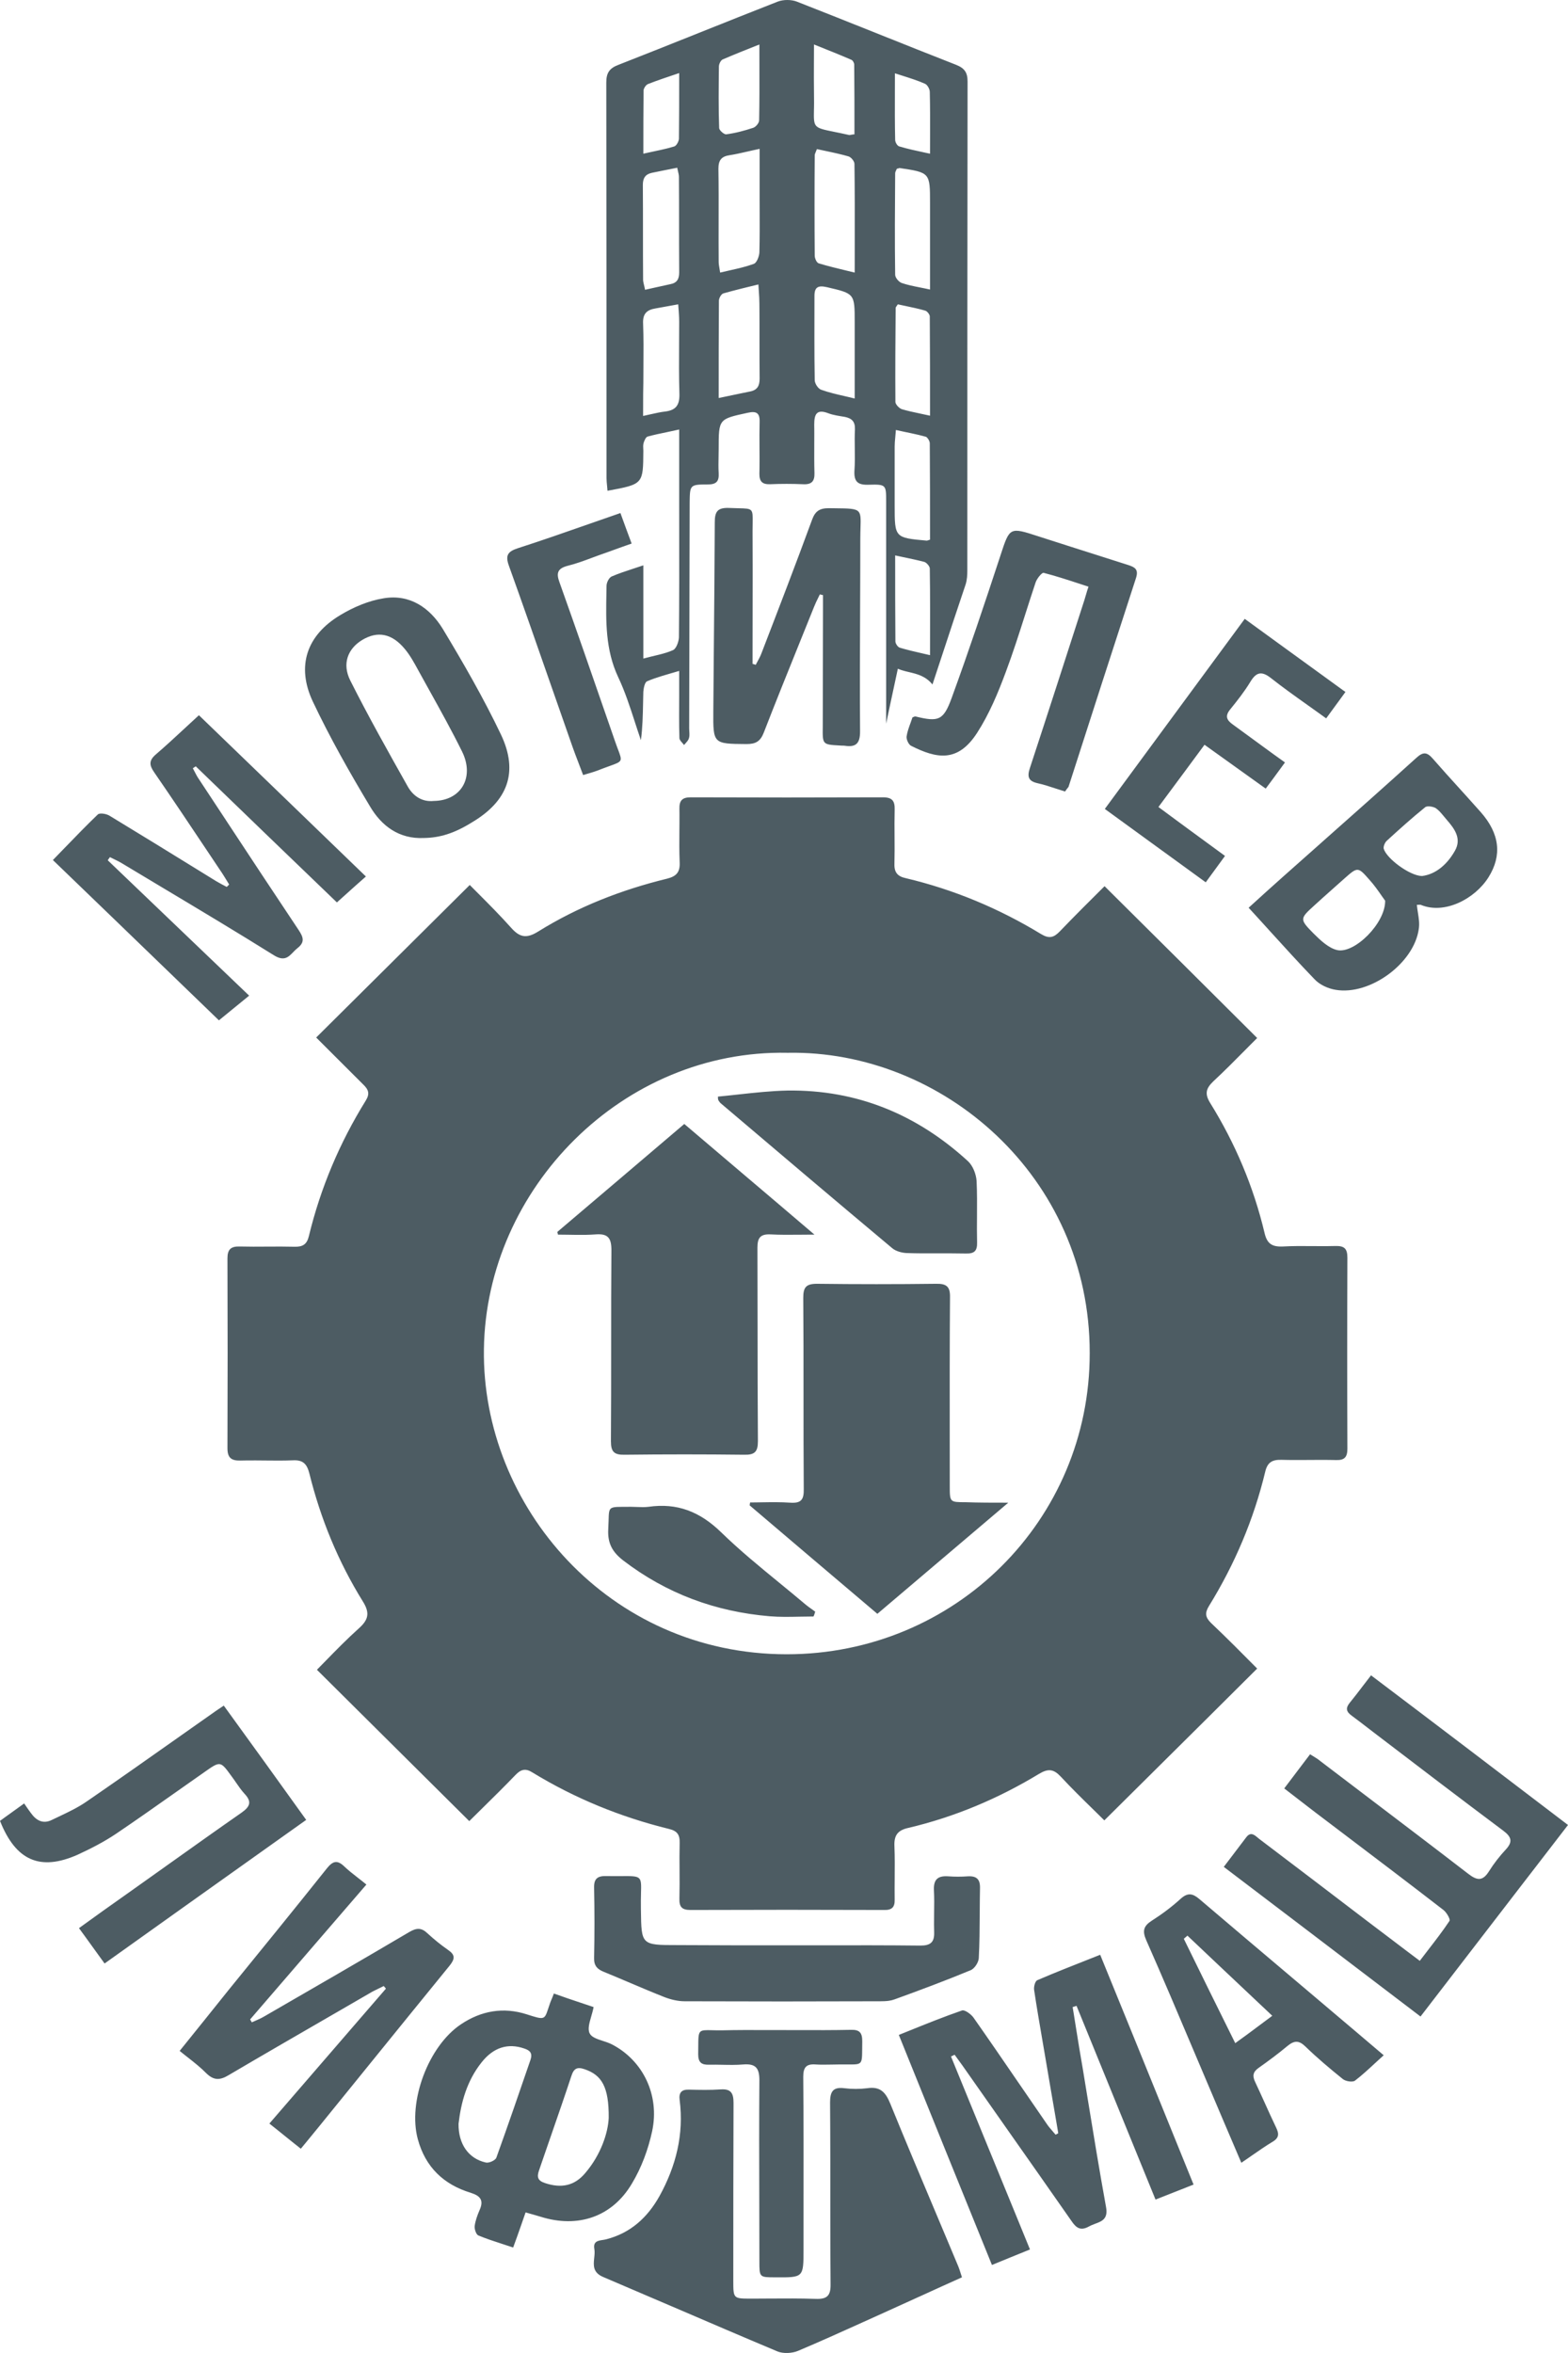 <?xml version="1.0" encoding="utf-8"?>
<svg width="86" height="129" viewBox="0 0 86 129" fill="none" xmlns="http://www.w3.org/2000/svg">
<path fill-rule="evenodd" clip-rule="evenodd" d="M49.858 36.847C50.308 36.955 50.769 37.064 51.143 37.526L51.678 35.904C52.105 34.608 52.526 33.329 52.961 32.043C53.041 31.791 53.055 31.525 53.055 31.26C53.055 22.326 53.055 13.405 53.068 4.47C53.068 3.979 52.908 3.74 52.44 3.554C50.982 2.984 49.528 2.403 48.075 1.822C46.62 1.241 45.166 0.661 43.709 0.09C43.401 -0.03 42.96 -0.03 42.652 0.09C41.195 0.661 39.741 1.241 38.287 1.822C36.833 2.403 35.379 2.984 33.921 3.554C33.427 3.74 33.253 3.992 33.253 4.523C33.266 11.758 33.266 18.98 33.266 26.215C33.266 26.348 33.28 26.48 33.294 26.616C33.304 26.711 33.314 26.807 33.32 26.906C34.329 26.72 34.816 26.631 35.053 26.34C35.275 26.068 35.279 25.621 35.285 24.755L35.284 24.685L35.281 24.618C35.278 24.567 35.276 24.516 35.276 24.466C35.277 24.406 35.283 24.347 35.298 24.29C35.339 24.158 35.419 23.958 35.526 23.932C35.86 23.841 36.199 23.77 36.563 23.695C36.782 23.649 37.01 23.602 37.251 23.547V26.866L37.251 27.799L37.252 28.887C37.255 30.908 37.257 32.929 37.237 34.95C37.224 35.189 37.09 35.561 36.916 35.641C36.448 35.853 35.914 35.933 35.285 36.105V30.994C35.107 31.055 34.937 31.11 34.775 31.163L34.764 31.166C34.32 31.312 33.926 31.441 33.547 31.605C33.4 31.671 33.266 31.937 33.266 32.123L33.26 32.494C33.23 34.067 33.201 35.626 33.908 37.128C34.279 37.913 34.549 38.745 34.819 39.576L34.822 39.586L34.978 40.064C35.034 40.236 35.092 40.408 35.151 40.579C35.244 39.885 35.257 39.207 35.271 38.533L35.271 38.53L35.28 38.125L35.285 37.924C35.298 37.725 35.365 37.406 35.486 37.353C36.007 37.128 36.582 36.981 37.251 36.782V38.07C37.251 38.867 37.237 39.663 37.264 40.46C37.264 40.551 37.34 40.636 37.417 40.723L37.42 40.726C37.455 40.765 37.489 40.804 37.518 40.845C37.544 40.811 37.574 40.779 37.603 40.746L37.605 40.744C37.634 40.712 37.663 40.68 37.69 40.646C37.732 40.593 37.768 40.537 37.785 40.473C37.8 40.426 37.807 40.379 37.811 40.332C37.816 40.254 37.811 40.176 37.806 40.099C37.802 40.046 37.799 39.993 37.799 39.942C37.806 37.877 37.809 35.81 37.812 33.742L37.815 32.02C37.818 30.526 37.821 29.034 37.826 27.543C37.839 26.587 37.839 26.56 38.815 26.56C39.296 26.56 39.443 26.388 39.417 25.936C39.399 25.644 39.405 25.345 39.411 25.049C39.414 24.901 39.417 24.754 39.417 24.609C39.417 23.782 39.417 23.374 39.618 23.129C39.818 22.886 40.215 22.803 41.008 22.631C41.476 22.525 41.676 22.631 41.663 23.122C41.65 23.6 41.653 24.075 41.656 24.549L41.659 25.025L41.659 25.285C41.659 25.419 41.658 25.554 41.656 25.688C41.654 25.784 41.652 25.88 41.65 25.976C41.65 26.401 41.81 26.56 42.238 26.547C42.84 26.521 43.441 26.521 44.043 26.547C44.511 26.574 44.685 26.388 44.671 25.936C44.656 25.428 44.658 24.924 44.66 24.42C44.661 24.2 44.662 23.979 44.662 23.758L44.661 23.528L44.658 23.281C44.658 22.724 44.778 22.405 45.434 22.658C45.714 22.764 46.035 22.804 46.343 22.857C46.717 22.936 46.904 23.109 46.891 23.534C46.872 23.89 46.877 24.247 46.882 24.601C46.887 25 46.892 25.397 46.864 25.791C46.824 26.428 47.065 26.6 47.666 26.574C48.602 26.547 48.602 26.587 48.602 27.49V39.676L48.683 39.284L48.766 38.889L48.843 38.53L49.008 37.762L49.011 37.749C49.089 37.389 49.166 37.03 49.244 36.663C49.285 36.681 49.328 36.697 49.37 36.712L49.428 36.732L49.506 36.756C49.548 36.769 49.591 36.781 49.634 36.792L49.744 36.82L49.858 36.847ZM40.938 8.321L40.989 8.31C41.197 8.262 41.418 8.211 41.663 8.161V10.869C41.663 11.118 41.664 11.367 41.665 11.615C41.666 11.961 41.667 12.306 41.666 12.651C41.665 13.047 41.66 13.444 41.65 13.843C41.636 14.068 41.502 14.414 41.342 14.467C40.926 14.62 40.489 14.719 40.03 14.821C39.856 14.861 39.678 14.9 39.497 14.944L39.482 14.849L39.463 14.733C39.437 14.579 39.417 14.46 39.417 14.347C39.411 13.619 39.413 12.891 39.414 12.163C39.416 11.192 39.419 10.221 39.403 9.25C39.403 8.785 39.564 8.572 40.032 8.506L40.142 8.488L40.238 8.471L40.341 8.451L40.46 8.427C40.521 8.414 40.582 8.401 40.644 8.387L40.938 8.321ZM44.71 8.408C44.732 8.348 44.766 8.275 44.805 8.174C44.963 8.209 45.118 8.242 45.273 8.274L45.613 8.347C45.72 8.37 45.825 8.394 45.931 8.418C46.042 8.444 46.153 8.471 46.263 8.499C46.352 8.522 46.441 8.547 46.53 8.572C46.677 8.612 46.864 8.838 46.864 8.984C46.884 10.431 46.882 11.878 46.879 13.386V13.395L46.878 14.528L46.877 14.944L46.496 14.852L46.482 14.849C45.927 14.715 45.411 14.591 44.912 14.44C44.792 14.414 44.685 14.161 44.685 14.015C44.671 12.183 44.671 10.351 44.685 8.519L44.685 8.502L44.687 8.491C44.688 8.481 44.691 8.47 44.693 8.459C44.697 8.443 44.703 8.426 44.71 8.408ZM40.341 21.628C40.054 21.689 39.751 21.753 39.417 21.821C39.417 19.949 39.417 18.224 39.43 16.485C39.43 16.352 39.55 16.126 39.671 16.086C39.955 16.005 40.243 15.929 40.542 15.854L40.732 15.806L41.003 15.739L41.596 15.595L41.617 15.931L41.618 15.935C41.636 16.208 41.65 16.422 41.65 16.644L41.653 17.035L41.654 17.271L41.656 17.733L41.656 18.706C41.656 19.392 41.656 20.075 41.663 20.759C41.663 21.144 41.543 21.383 41.142 21.463C41.01 21.489 40.878 21.516 40.745 21.544L40.341 21.628ZM46.877 17.666V21.848C46.758 21.818 46.642 21.79 46.529 21.764L46.3 21.711L46.071 21.658L45.929 21.624C45.846 21.604 45.763 21.584 45.682 21.563C45.462 21.506 45.251 21.444 45.046 21.37C44.872 21.317 44.685 21.025 44.685 20.839C44.658 19.299 44.671 17.759 44.671 16.219C44.671 15.741 44.872 15.635 45.34 15.741L45.377 15.749C46.121 15.923 46.496 16.01 46.685 16.245C46.877 16.484 46.877 16.876 46.877 17.666ZM35.896 15.771L35.379 15.887C35.361 15.786 35.34 15.7 35.321 15.624C35.307 15.567 35.295 15.515 35.285 15.464C35.279 15.432 35.275 15.401 35.272 15.369C35.265 14.5 35.265 13.627 35.265 12.754C35.265 11.881 35.265 11.009 35.258 10.139C35.258 9.767 35.392 9.555 35.753 9.475C36.208 9.382 36.662 9.289 37.144 9.196C37.15 9.232 37.157 9.266 37.165 9.298L37.188 9.399C37.215 9.511 37.237 9.606 37.237 9.701C37.244 10.57 37.244 11.443 37.244 12.316L37.244 13.335C37.245 13.868 37.246 14.4 37.251 14.931C37.251 15.303 37.13 15.515 36.756 15.582C36.476 15.641 36.191 15.705 35.896 15.771ZM49.156 9.322C49.168 9.299 49.18 9.275 49.191 9.25C49.229 9.244 49.256 9.239 49.276 9.233C49.304 9.225 49.316 9.217 49.324 9.21C50.17 9.336 50.591 9.399 50.801 9.642C51.009 9.883 51.009 10.302 51.009 11.135V15.874C50.816 15.83 50.634 15.794 50.459 15.759C50.1 15.688 49.773 15.623 49.458 15.515C49.298 15.462 49.097 15.223 49.097 15.064C49.07 13.219 49.084 11.36 49.097 9.502C49.097 9.444 49.126 9.385 49.156 9.322ZM35.705 22.708C35.574 22.738 35.431 22.77 35.272 22.804C35.272 22.354 35.272 21.961 35.275 21.584C35.277 21.382 35.281 21.184 35.285 20.985C35.285 20.678 35.287 20.37 35.289 20.062C35.295 19.29 35.3 18.514 35.272 17.746C35.245 17.215 35.459 16.989 35.954 16.909C36.135 16.878 36.317 16.844 36.507 16.809C36.722 16.768 36.948 16.726 37.197 16.684L37.208 16.827L37.225 17.049C37.23 17.128 37.235 17.204 37.239 17.278L37.246 17.414C37.249 17.491 37.251 17.566 37.251 17.64C37.251 18.019 37.248 18.399 37.246 18.778C37.241 19.725 37.235 20.67 37.264 21.609C37.277 22.233 37.05 22.498 36.462 22.564C36.223 22.592 35.991 22.644 35.705 22.708ZM49.124 16.883C49.124 16.843 49.164 16.803 49.244 16.684L49.388 16.716L49.549 16.75L49.683 16.778L49.694 16.781C50.035 16.853 50.392 16.928 50.742 17.029C50.849 17.055 50.996 17.241 50.996 17.348C51.009 19.126 51.009 20.905 51.009 22.79C50.811 22.745 50.623 22.705 50.442 22.668C50.096 22.595 49.774 22.527 49.458 22.432C49.311 22.379 49.11 22.166 49.11 22.034C49.097 20.321 49.11 18.595 49.124 16.883ZM50.996 24.303C51.009 26.056 51.009 27.822 51.009 29.587C50.943 29.607 50.903 29.62 50.877 29.629C50.852 29.637 50.842 29.64 50.835 29.64C49.954 29.561 49.513 29.521 49.292 29.281C49.07 29.04 49.07 28.599 49.07 27.715V24.476C49.07 24.313 49.085 24.155 49.103 23.969C49.114 23.851 49.127 23.722 49.137 23.573C49.725 23.706 50.26 23.799 50.782 23.945C50.875 23.985 50.996 24.184 50.996 24.303ZM49.11 35.163C49.097 33.649 49.097 32.136 49.097 30.45L49.55 30.547L49.571 30.55C49.784 30.595 49.985 30.637 50.179 30.681C50.357 30.721 50.529 30.762 50.702 30.808C50.822 30.848 50.996 31.047 50.996 31.167C51.022 32.707 51.009 34.247 51.009 35.919C50.851 35.882 50.7 35.847 50.553 35.813C50.356 35.768 50.168 35.725 49.984 35.68C49.854 35.648 49.726 35.615 49.599 35.58L49.453 35.538L49.351 35.508C49.244 35.481 49.11 35.282 49.11 35.163ZM46.851 3.541C46.864 4.802 46.864 6.077 46.864 7.364C46.69 7.378 46.637 7.404 46.583 7.404C46.41 7.365 46.253 7.331 46.109 7.301L45.775 7.233L45.771 7.232C45.163 7.109 44.878 7.051 44.746 6.878C44.63 6.724 44.634 6.48 44.643 6.018L44.646 5.895C44.647 5.815 44.648 5.73 44.649 5.639C44.65 5.485 44.649 5.313 44.645 5.121C44.64 4.842 44.639 4.563 44.639 4.275C44.639 4.008 44.64 3.734 44.641 3.448L44.643 2.998L44.645 2.439C45.447 2.758 46.075 3.01 46.69 3.276C46.77 3.302 46.851 3.448 46.851 3.541ZM39.631 3.262C40.246 2.997 40.874 2.745 41.65 2.439L41.65 2.79L41.651 3.577C41.654 4.641 41.656 5.618 41.636 6.595C41.636 6.741 41.462 6.953 41.315 7.006C40.834 7.165 40.339 7.298 39.831 7.364C39.711 7.378 39.443 7.139 39.443 7.019C39.403 5.904 39.417 4.776 39.43 3.647C39.43 3.515 39.524 3.315 39.631 3.262ZM49.097 7.67C49.077 6.801 49.079 5.939 49.082 5.009C49.083 4.688 49.084 4.359 49.084 4.019L49.474 4.144C49.949 4.295 50.347 4.421 50.728 4.59C50.862 4.643 50.996 4.882 50.996 5.041C51.016 5.841 51.013 6.641 51.011 7.506L51.011 7.516C51.01 7.811 51.009 8.114 51.009 8.426L50.734 8.368C50.231 8.26 49.778 8.163 49.324 8.028C49.217 8.002 49.097 7.803 49.097 7.67ZM35.553 4.603C36.061 4.404 36.582 4.231 37.251 4.006C37.251 5.347 37.251 6.488 37.237 7.617C37.224 7.763 37.103 7.988 36.983 8.028C36.868 8.063 36.753 8.095 36.636 8.125L36.536 8.15C36.316 8.204 36.09 8.252 35.85 8.303L35.844 8.305L35.798 8.314C35.634 8.349 35.464 8.386 35.285 8.426C35.285 7.178 35.285 6.064 35.298 4.948C35.312 4.829 35.432 4.643 35.553 4.603ZM25.765 48.518L17.342 56.881C18.184 57.718 19.04 58.58 19.909 59.443C20.216 59.735 20.297 59.961 20.056 60.346C18.625 62.656 17.582 65.125 16.941 67.767C16.834 68.218 16.606 68.364 16.152 68.351C15.658 68.338 15.164 68.341 14.671 68.344H14.648C14.146 68.348 13.645 68.351 13.143 68.338C12.662 68.325 12.475 68.497 12.475 68.988C12.488 72.453 12.488 75.931 12.475 79.396C12.475 79.927 12.689 80.086 13.197 80.073C13.308 80.07 13.42 80.068 13.531 80.067C13.865 80.063 14.199 80.067 14.532 80.07C15.048 80.076 15.562 80.081 16.072 80.06C16.62 80.033 16.834 80.259 16.967 80.777C17.582 83.259 18.545 85.609 19.895 87.786C20.297 88.423 20.216 88.795 19.682 89.273C19.038 89.85 18.444 90.459 17.872 91.043C17.707 91.213 17.544 91.379 17.382 91.543L25.738 99.84C25.97 99.61 26.207 99.376 26.448 99.14C27.052 98.545 27.676 97.931 28.279 97.304C28.573 96.999 28.827 96.933 29.201 97.172C31.528 98.592 34.028 99.614 36.676 100.265C37.13 100.371 37.291 100.57 37.277 101.035C37.264 101.546 37.267 102.054 37.271 102.561C37.274 103.069 37.277 103.577 37.264 104.088C37.251 104.526 37.384 104.712 37.866 104.712C41.409 104.699 44.939 104.699 48.482 104.712C48.91 104.725 49.084 104.566 49.07 104.141C49.065 103.754 49.068 103.364 49.071 102.974C49.076 102.389 49.081 101.802 49.057 101.221C49.03 100.637 49.217 100.344 49.819 100.212C52.359 99.614 54.753 98.605 56.986 97.251C57.494 96.946 57.788 96.986 58.176 97.397C58.754 98.02 59.368 98.622 59.95 99.191L60.259 99.494L60.569 99.8C61.511 98.865 62.448 97.936 63.381 97.011C65.242 95.166 67.091 93.333 68.952 91.477C68.15 90.667 67.294 89.804 66.412 88.968C66.105 88.662 66.078 88.423 66.305 88.052C67.722 85.755 68.765 83.299 69.394 80.684C69.514 80.179 69.768 80.02 70.276 80.033C70.55 80.04 70.823 80.043 71.097 80.043L71.289 80.043L71.783 80.04C71.981 80.039 72.178 80.037 72.376 80.037L72.677 80.037L72.962 80.04L73.147 80.043L73.284 80.046C73.752 80.06 73.9 79.874 73.9 79.423C73.886 75.931 73.886 72.44 73.9 68.948C73.9 68.431 73.712 68.298 73.231 68.311C72.928 68.32 72.624 68.32 72.321 68.318L71.995 68.316C71.446 68.312 70.899 68.307 70.356 68.338C69.741 68.364 69.487 68.165 69.353 67.581C68.752 65.059 67.749 62.683 66.372 60.465C66.064 59.961 66.145 59.669 66.546 59.284C67.15 58.722 67.727 58.14 68.277 57.585L68.604 57.255C68.722 57.138 68.838 57.022 68.952 56.908C66.145 54.107 63.404 51.385 60.582 48.584C59.794 49.367 58.951 50.204 58.122 51.067C57.801 51.399 57.547 51.478 57.106 51.213C54.793 49.806 52.319 48.77 49.685 48.146C49.244 48.053 49.044 47.841 49.057 47.376C49.07 46.878 49.067 46.38 49.064 45.883C49.06 45.385 49.057 44.887 49.07 44.389C49.084 43.911 48.937 43.712 48.428 43.712C44.912 43.725 41.395 43.725 37.879 43.712C37.411 43.712 37.251 43.898 37.264 44.349L37.267 44.627C37.267 44.803 37.267 44.98 37.266 45.156L37.263 45.517C37.258 46.102 37.253 46.688 37.277 47.27C37.304 47.801 37.117 48.04 36.582 48.173C34.082 48.783 31.702 49.712 29.522 51.067C28.867 51.478 28.493 51.385 28.025 50.854C27.44 50.199 26.821 49.578 26.222 48.977L26.012 48.767L25.765 48.518ZM26.541 73.966C26.661 65.152 34.162 57.532 43.201 57.718C51.651 57.558 59.78 64.475 59.767 74.179C59.78 83.339 52.386 90.693 43.147 90.693C33.386 90.693 26.42 82.569 26.541 73.966ZM50.467 125.89L50.449 125.898L50.438 125.902L50.229 125.997C49.734 126.223 49.242 126.447 48.749 126.669C48.3 126.871 47.85 127.075 47.4 127.279L47.337 127.307L47.322 127.313L47.307 127.321C46.129 127.853 44.949 128.386 43.762 128.886C43.441 129.019 42.96 129.045 42.639 128.913C40.733 128.113 38.837 127.298 36.942 126.484L36.925 126.476L36.903 126.467L36.873 126.455L36.836 126.439L36.788 126.419C35.556 125.89 34.325 125.362 33.092 124.837C32.506 124.593 32.548 124.19 32.59 123.787C32.608 123.62 32.625 123.453 32.598 123.297C32.523 122.885 32.796 122.843 33.059 122.803C33.126 122.793 33.193 122.782 33.253 122.766C34.59 122.421 35.513 121.571 36.168 120.403C37.077 118.757 37.518 117.005 37.277 115.133C37.224 114.735 37.371 114.549 37.785 114.562C38.36 114.575 38.949 114.589 39.524 114.549C40.099 114.509 40.232 114.761 40.232 115.292C40.219 118.544 40.219 121.784 40.219 125.036C40.219 125.53 40.219 125.775 40.343 125.898C40.465 126.019 40.709 126.019 41.195 126.019L41.764 126.017L42.201 126.014C43.042 126.009 43.883 126.004 44.725 126.032C45.353 126.058 45.567 125.873 45.554 125.222C45.545 124.119 45.542 123.016 45.541 121.915L45.54 120.251L45.54 118.368C45.538 117.339 45.535 116.31 45.527 115.279C45.527 114.695 45.661 114.403 46.303 114.483C46.717 114.535 47.158 114.535 47.573 114.483C48.281 114.376 48.576 114.708 48.83 115.332C49.642 117.326 50.478 119.308 51.314 121.289L51.893 122.664C52.116 123.193 52.338 123.723 52.56 124.253C52.603 124.356 52.64 124.474 52.683 124.61C52.707 124.685 52.732 124.765 52.761 124.85C51.986 125.197 51.224 125.544 50.467 125.89ZM64.533 120.133C64.834 120.015 65.141 119.894 65.463 119.766L64.014 116.194C62.791 113.177 61.58 110.19 60.342 107.168L59.599 107.462L59.53 107.489C59.133 107.646 58.742 107.8 58.357 107.955C57.861 108.154 57.374 108.354 56.892 108.562C56.772 108.615 56.692 108.92 56.718 109.093C56.859 110.039 57.022 110.985 57.185 111.931C57.239 112.246 57.293 112.561 57.347 112.877C57.428 113.364 57.512 113.853 57.596 114.343L57.694 114.915L57.816 115.621L57.95 116.405L58.042 116.952C58.002 116.978 57.948 117.005 57.895 117.031C57.836 116.958 57.775 116.889 57.715 116.82L57.713 116.817C57.611 116.7 57.511 116.586 57.427 116.461C56.916 115.721 56.408 114.98 55.901 114.24L55.882 114.213C55.056 113.007 54.23 111.802 53.389 110.606C53.255 110.421 52.908 110.168 52.761 110.222C51.789 110.558 50.837 110.941 49.848 111.34L49.841 111.343L49.298 111.562C51.009 115.797 52.694 119.965 54.405 124.174C55.154 123.868 55.796 123.603 56.491 123.324L55.748 121.506C55.269 120.334 54.791 119.168 54.314 118.007L54.261 117.878L54.256 117.867C53.554 116.154 52.855 114.449 52.159 112.744C52.192 112.731 52.224 112.714 52.257 112.698L52.298 112.678L52.327 112.664L52.359 112.65L52.473 112.808L52.577 112.951L52.774 113.221C53.522 114.288 54.272 115.355 55.022 116.422L55.106 116.542C56.326 118.277 57.548 120.015 58.764 121.758C59.031 122.156 59.272 122.315 59.727 122.063C59.771 122.038 59.817 122.015 59.864 121.995C59.93 121.966 59.997 121.941 60.064 121.916C60.433 121.779 60.785 121.649 60.663 121.001C60.296 118.978 59.964 116.947 59.632 114.914L59.392 113.447C59.255 112.674 59.13 111.895 59.005 111.114L58.892 110.408L58.831 110.035C58.864 110.022 58.901 110.012 58.938 110.002C58.975 109.992 59.011 109.982 59.045 109.969C59.75 111.704 60.459 113.439 61.172 115.182C61.903 116.973 62.638 118.773 63.377 120.589C63.768 120.433 64.146 120.284 64.533 120.133ZM86 100.052L83.937 102.729L83.909 102.764L83.699 103.037L83.464 103.341C81.618 105.737 79.774 108.129 77.911 110.553L77.173 109.991L77.043 109.892L76.535 109.506C73.395 107.115 70.283 104.747 67.121 102.349C67.562 101.778 67.95 101.247 68.351 100.729C68.587 100.416 68.786 100.584 68.971 100.739L68.975 100.743C69.008 100.771 69.041 100.798 69.073 100.822L69.185 100.907C71.126 102.379 73.068 103.851 75.009 105.336C75.454 105.669 75.895 106.004 76.348 106.349C76.606 106.545 76.867 106.743 77.134 106.946C77.374 107.127 77.619 107.311 77.871 107.5C78.021 107.302 78.17 107.109 78.317 106.919C78.734 106.379 79.136 105.859 79.502 105.309C79.555 105.216 79.341 104.845 79.168 104.712C77.304 103.27 75.423 101.847 73.546 100.426L73.532 100.416L73.485 100.38L72.228 99.428L71.805 99.104L71.51 98.876L71.271 98.692C71.003 98.483 70.726 98.27 70.437 98.048L70.5 97.964L71.024 97.271L71.419 96.749L71.854 96.176L71.973 96.249C72.062 96.303 72.146 96.355 72.225 96.407C72.292 96.452 72.356 96.498 72.415 96.548C73.315 97.233 74.217 97.918 75.118 98.602C76.922 99.971 78.726 101.34 80.518 102.721C81.013 103.106 81.32 103.145 81.668 102.588C81.935 102.163 82.256 101.752 82.604 101.38C82.978 100.968 82.898 100.703 82.457 100.371C80.13 98.632 77.817 96.866 75.504 95.101L75.31 94.953L75.066 94.765L75.01 94.722C74.719 94.498 74.425 94.272 74.127 94.052C73.833 93.84 73.793 93.64 74.033 93.348C74.128 93.232 74.221 93.114 74.313 92.996L74.391 92.897L74.593 92.634L74.741 92.44L74.746 92.434C74.891 92.243 75.04 92.049 75.197 91.848C78.82 94.583 82.377 97.291 86 100.052ZM12.047 47.668C12.234 47.934 12.395 48.212 12.568 48.491C12.528 48.531 12.488 48.584 12.435 48.624C12.248 48.531 12.06 48.425 11.873 48.319L10.95 47.75C9.316 46.742 7.673 45.729 6.03 44.734C5.856 44.615 5.469 44.548 5.362 44.655C4.749 45.243 4.159 45.853 3.553 46.479C3.338 46.701 3.122 46.925 2.901 47.151C5.206 49.37 7.474 51.561 9.674 53.686L12.007 55.939C12.595 55.461 13.117 55.036 13.665 54.585C11.044 52.076 8.477 49.62 5.91 47.164C5.924 47.14 5.939 47.118 5.953 47.097C5.979 47.059 6.004 47.025 6.03 46.991C6.113 47.035 6.196 47.075 6.279 47.114L6.293 47.121L6.308 47.128L6.441 47.194C6.529 47.238 6.615 47.284 6.699 47.336C7.427 47.774 8.155 48.21 8.884 48.646C10.939 49.875 12.992 51.103 15.015 52.367C15.579 52.72 15.816 52.474 16.078 52.204C16.151 52.128 16.227 52.05 16.312 51.983C16.74 51.651 16.633 51.372 16.379 50.987C15.044 48.99 13.724 46.986 12.402 44.98L12.399 44.976L12.382 44.948C11.883 44.191 11.384 43.434 10.884 42.677C10.81 42.57 10.751 42.454 10.691 42.337C10.654 42.264 10.617 42.19 10.576 42.119C10.63 42.079 10.683 42.053 10.737 42.013C13.344 44.535 15.951 47.044 18.478 49.474L18.921 49.076C19.118 48.898 19.311 48.724 19.507 48.549C19.691 48.385 19.877 48.221 20.069 48.053C18.612 46.65 17.167 45.252 15.736 43.868C14.107 42.294 12.497 40.738 10.911 39.212L10.726 39.381L10.253 39.817L10.203 39.864L10.167 39.897C9.611 40.412 9.08 40.904 8.53 41.376C8.169 41.694 8.183 41.946 8.45 42.331C9.462 43.799 10.455 45.285 11.445 46.767L12.047 47.668ZM32.557 110.035C32.525 110.208 32.475 110.38 32.427 110.545C32.321 110.915 32.223 111.252 32.344 111.482C32.448 111.689 32.755 111.79 33.072 111.893L33.215 111.94C33.246 111.95 33.278 111.961 33.309 111.973C33.398 112.005 33.483 112.04 33.56 112.08C35.258 112.956 36.194 114.854 35.767 116.845C35.553 117.841 35.178 118.85 34.657 119.713C33.574 121.545 31.688 122.169 29.656 121.531C29.509 121.486 29.363 121.444 29.204 121.399L29.173 121.391C29.065 121.361 28.951 121.329 28.827 121.292L28.702 121.651L28.587 121.982C28.444 122.392 28.3 122.799 28.145 123.217C27.957 123.154 27.771 123.094 27.588 123.034L27.569 123.028C27.106 122.878 26.66 122.732 26.233 122.554C26.113 122.501 26.019 122.209 26.033 122.049C26.073 121.744 26.18 121.452 26.3 121.173C26.541 120.642 26.367 120.39 25.819 120.217C24.335 119.766 23.332 118.81 22.917 117.283C22.356 115.226 23.492 112.172 25.284 110.978C26.394 110.234 27.61 110.022 28.894 110.434C29.86 110.746 29.863 110.736 30.069 110.115C30.099 110.022 30.134 109.917 30.177 109.796L30.204 109.727L30.246 109.625L30.253 109.609C30.29 109.52 30.332 109.421 30.378 109.292C30.631 109.383 30.88 109.47 31.127 109.555C31.371 109.638 31.613 109.719 31.858 109.801L31.993 109.846L32.557 110.035ZM25.15 116.434C25.137 117.549 25.698 118.345 26.648 118.558C26.822 118.598 27.169 118.438 27.223 118.292C27.864 116.513 28.48 114.721 29.095 112.929C29.215 112.571 29.081 112.411 28.747 112.305C27.864 112 27.062 112.239 26.407 113.075C25.605 114.084 25.284 115.266 25.15 116.434ZM33.386 116.115C33.4 114.403 32.999 113.765 32.076 113.447C31.662 113.301 31.474 113.394 31.341 113.805C30.981 114.894 30.605 115.978 30.23 117.06L29.97 117.81L29.815 118.259L29.562 118.996C29.442 119.341 29.482 119.554 29.897 119.686C30.779 119.978 31.515 119.846 32.116 119.115C32.959 118.12 33.346 116.938 33.386 116.115ZM12.542 109.093C11.659 110.195 10.777 111.296 9.854 112.438L10.021 112.573L10.217 112.729L10.294 112.789L10.31 112.802L10.315 112.805C10.679 113.092 11.022 113.363 11.325 113.673C11.726 114.058 12.06 114.058 12.542 113.766C14.385 112.682 16.235 111.613 18.087 110.542L18.219 110.466L18.529 110.287L20.43 109.186C20.531 109.133 20.634 109.083 20.738 109.033L20.854 108.977C20.918 108.945 20.983 108.914 21.045 108.881C21.071 108.906 21.096 108.936 21.121 108.968L21.166 109.026L19.79 110.617C18.131 112.535 16.461 114.466 14.775 116.421L14.995 116.597L15.264 116.811L15.58 117.066L16.091 117.477C16.225 117.584 16.361 117.692 16.499 117.801L16.779 117.463L16.82 117.413C17.056 117.127 17.279 116.857 17.502 116.58L19.112 114.596L20.069 113.415C21.602 111.524 23.132 109.636 24.669 107.752C24.963 107.38 24.963 107.168 24.575 106.902C24.174 106.624 23.8 106.318 23.439 105.986C23.105 105.668 22.837 105.694 22.449 105.92C19.815 107.473 17.154 109.013 14.507 110.54C14.293 110.673 14.039 110.765 13.812 110.872C13.785 110.818 13.745 110.765 13.718 110.713C14.959 109.27 16.205 107.827 17.455 106.379C18.333 105.362 19.213 104.342 20.096 103.318C19.93 103.181 19.773 103.058 19.623 102.942L19.612 102.933C19.344 102.724 19.101 102.534 18.879 102.322C18.492 101.951 18.251 102.031 17.93 102.429C16.152 104.659 14.347 106.876 12.542 109.093ZM43.214 106.65L45.021 106.649C46.843 106.646 48.669 106.644 50.488 106.664C51.036 106.664 51.25 106.478 51.236 105.947C51.231 105.804 51.229 105.66 51.229 105.516C51.228 105.303 51.231 105.089 51.233 104.875C51.239 104.457 51.245 104.038 51.223 103.624C51.196 103.026 51.45 102.827 52.012 102.867C52.359 102.893 52.721 102.893 53.081 102.867C53.563 102.84 53.763 103.026 53.75 103.517L53.747 103.697L53.741 104.13C53.738 104.39 53.736 104.651 53.735 104.912C53.73 105.727 53.726 106.543 53.683 107.354C53.67 107.593 53.443 107.938 53.228 108.018C51.851 108.589 50.461 109.106 49.07 109.611C48.97 109.649 48.864 109.674 48.754 109.69C48.599 109.712 48.438 109.717 48.281 109.717C44.698 109.73 41.115 109.73 37.545 109.717C37.184 109.717 36.796 109.624 36.448 109.491C35.821 109.244 35.199 108.98 34.575 108.715C34.095 108.511 33.615 108.307 33.133 108.11C32.758 107.964 32.571 107.765 32.584 107.341C32.611 106.066 32.611 104.778 32.584 103.491C32.571 102.986 32.785 102.84 33.253 102.853C33.581 102.859 33.854 102.857 34.08 102.855C34.656 102.851 34.931 102.849 35.059 102.984C35.175 103.107 35.169 103.343 35.157 103.794C35.152 104.023 35.145 104.307 35.151 104.659L35.153 104.736C35.165 105.676 35.171 106.151 35.414 106.391C35.662 106.637 36.157 106.637 37.157 106.637C39.163 106.65 41.195 106.65 43.214 106.65ZM44.871 32.781C44.903 32.716 44.935 32.652 44.965 32.587C45.019 32.601 45.072 32.614 45.139 32.627V33.304C45.139 34.391 45.136 35.481 45.133 36.574C45.129 37.669 45.126 38.766 45.126 39.862C45.119 40.342 45.116 40.581 45.234 40.707C45.352 40.831 45.589 40.845 46.062 40.871C46.113 40.878 46.16 40.878 46.207 40.878C46.246 40.878 46.286 40.878 46.329 40.884C46.944 40.977 47.172 40.765 47.172 40.101C47.155 37.903 47.164 35.71 47.174 33.516L47.174 33.505C47.179 32.191 47.185 30.877 47.185 29.561C47.185 29.317 47.191 29.109 47.196 28.931C47.21 28.46 47.217 28.2 47.091 28.055C46.935 27.877 46.577 27.873 45.778 27.865H45.775L45.46 27.861C44.952 27.861 44.711 28.021 44.538 28.498C43.642 30.941 42.706 33.371 41.77 35.8C41.743 35.876 41.709 35.951 41.673 36.025C41.654 36.063 41.635 36.102 41.614 36.14L41.552 36.255C41.517 36.321 41.482 36.386 41.449 36.45C41.41 36.431 41.364 36.419 41.322 36.408L41.275 36.397V35.681C41.275 34.956 41.277 34.23 41.278 33.502C41.281 32.045 41.284 30.584 41.275 29.123C41.275 28.958 41.278 28.815 41.28 28.691C41.287 28.283 41.29 28.081 41.19 27.978C41.092 27.877 40.894 27.873 40.502 27.864H40.498H40.495H40.492C40.351 27.861 40.186 27.857 39.992 27.848C39.337 27.822 39.203 28.061 39.203 28.645C39.194 30.942 39.173 33.233 39.152 35.526C39.142 36.678 39.132 37.831 39.123 38.986C39.109 40.778 39.122 40.778 40.914 40.792H40.954C41.449 40.792 41.703 40.645 41.89 40.167C42.544 38.481 43.22 36.809 43.896 35.135C44.146 34.516 44.396 33.897 44.645 33.278C44.711 33.108 44.791 32.945 44.87 32.783L44.871 32.781ZM12.274 93.508C13.799 95.605 15.269 97.649 16.794 99.773L14.5 101.404L14.294 101.551C11.453 103.572 8.61 105.593 5.736 107.646L5.214 106.924L4.683 106.189L4.332 105.708C5.228 105.057 6.084 104.447 6.953 103.836C7.65 103.342 8.345 102.847 9.041 102.352L9.097 102.312L9.13 102.288C10.499 101.314 11.869 100.338 13.25 99.375C13.718 99.043 13.825 98.778 13.411 98.34C13.24 98.153 13.096 97.945 12.952 97.736C12.871 97.618 12.789 97.499 12.702 97.384C12.397 96.963 12.244 96.751 12.059 96.719C11.87 96.688 11.65 96.844 11.205 97.158L10.814 97.432C10.405 97.718 9.998 98.005 9.59 98.293C8.514 99.051 7.439 99.809 6.351 100.544C5.696 100.982 4.974 101.353 4.252 101.685C2.206 102.588 0.869 102.017 0 99.827C0.1 99.753 0.202 99.679 0.305 99.605L0.608 99.388L0.613 99.384C0.802 99.249 0.997 99.11 1.196 98.965L1.324 98.871L1.411 98.997L1.497 99.122L1.583 99.244C1.621 99.298 1.659 99.35 1.698 99.402C1.992 99.813 2.367 100.013 2.848 99.773C2.974 99.712 3.1 99.652 3.227 99.592C3.761 99.339 4.298 99.084 4.773 98.751C6.431 97.612 8.076 96.453 9.721 95.292L11.017 94.379L11.633 93.946C11.711 93.889 11.787 93.836 11.866 93.782L12.036 93.668L12.072 93.644L12.274 93.508ZM77.769 50.042C77.746 49.899 77.723 49.753 77.71 49.606C77.751 49.606 77.788 49.605 77.82 49.603C77.871 49.6 77.908 49.598 77.924 49.606C79.221 50.151 80.892 49.288 81.641 48.093C82.39 46.898 82.256 45.703 81.213 44.522C80.955 44.23 80.694 43.94 80.433 43.651L80.061 43.241L80.055 43.234L80.048 43.226L80.046 43.224C79.557 42.685 79.069 42.147 78.593 41.601C78.272 41.23 78.058 41.203 77.683 41.548C75.965 43.103 74.234 44.638 72.503 46.171L72.496 46.178L72.484 46.189L72.465 46.206L71.572 46.998C71.176 47.349 70.779 47.701 70.383 48.053C69.755 48.611 69.14 49.168 68.484 49.766L68.892 50.211L69.167 50.513L69.6 50.989L69.608 50.999C70.441 51.915 71.251 52.808 72.094 53.682C72.375 53.987 72.843 54.2 73.258 54.266C75.143 54.585 77.563 52.806 77.817 50.921C77.862 50.634 77.816 50.341 77.769 50.042ZM75.767 49.093C75.844 49.203 75.912 49.301 75.972 49.381C75.985 50.629 74.287 52.288 73.351 52.089C72.87 51.983 72.415 51.544 72.041 51.173C71.266 50.39 71.292 50.363 72.094 49.633C72.402 49.35 72.714 49.073 73.028 48.794L73.165 48.672L73.218 48.624C73.387 48.475 73.556 48.325 73.726 48.173L73.729 48.17C74.461 47.522 74.475 47.51 75.103 48.226C75.363 48.511 75.584 48.829 75.762 49.085L75.766 49.09L75.767 49.093ZM79.796 46.646C79.368 47.403 78.74 47.934 77.991 48.027C77.309 48.013 76.039 47.058 75.892 46.527C75.865 46.407 75.959 46.181 76.066 46.089C76.748 45.465 77.443 44.84 78.165 44.256C78.272 44.163 78.606 44.217 78.753 44.309C78.921 44.427 79.06 44.596 79.196 44.761C79.245 44.82 79.293 44.878 79.341 44.934C79.769 45.425 80.184 45.969 79.796 46.646ZM23.252 45.942C21.888 46.009 20.925 45.279 20.297 44.216C19.174 42.345 18.09 40.433 17.154 38.455C16.245 36.517 16.82 34.831 18.652 33.729C19.374 33.291 20.216 32.932 21.045 32.8C22.476 32.561 23.573 33.318 24.281 34.472C25.418 36.358 26.527 38.282 27.477 40.274C28.453 42.331 27.851 43.925 25.872 45.093C24.91 45.69 24.121 45.929 23.252 45.942ZM23.786 43.911C25.297 43.898 26.046 42.61 25.337 41.19C24.779 40.061 24.165 38.956 23.551 37.85C23.37 37.525 23.19 37.201 23.011 36.875L22.935 36.737C22.719 36.341 22.496 35.932 22.209 35.587C21.5 34.725 20.711 34.579 19.869 35.083C19.08 35.561 18.746 36.384 19.214 37.313C20.203 39.278 21.286 41.203 22.369 43.128C22.663 43.646 23.158 43.978 23.786 43.911ZM66.105 113.925C66.746 115.452 67.401 116.965 68.083 118.571C68.209 118.487 68.33 118.404 68.447 118.323L68.668 118.169C69.055 117.901 69.412 117.653 69.781 117.43C70.169 117.204 70.156 116.978 69.982 116.62C69.772 116.182 69.57 115.736 69.368 115.288C69.196 114.909 69.023 114.528 68.846 114.151C68.685 113.819 68.712 113.593 69.033 113.368C69.581 112.982 70.116 112.584 70.624 112.159C70.985 111.867 71.239 111.854 71.586 112.186C72.242 112.823 72.937 113.407 73.645 113.978C73.806 114.111 74.18 114.164 74.314 114.071C74.694 113.779 75.046 113.454 75.419 113.109L75.585 112.957C75.685 112.865 75.787 112.771 75.892 112.677C75.355 112.219 74.835 111.778 74.322 111.344L73.151 110.354L72.565 109.857L70.566 108.167C68.969 106.817 67.373 105.469 65.784 104.115C65.423 103.809 65.155 103.743 64.767 104.088C64.273 104.539 63.738 104.938 63.176 105.296C62.722 105.588 62.642 105.854 62.869 106.371C63.774 108.417 64.643 110.472 65.513 112.529L66.105 113.925ZM66.864 107.762L68.507 109.312L69.781 110.513C69.516 110.709 69.267 110.895 69.022 111.078L68.844 111.211L68.608 111.387L68.396 111.544C68.186 111.698 67.973 111.854 67.749 112.013C66.773 110.049 65.85 108.177 64.928 106.292C64.995 106.239 65.062 106.172 65.128 106.119C65.704 106.665 66.281 107.211 66.864 107.762ZM57.882 43.223L57.868 43.219C57.546 43.112 57.238 43.011 56.919 42.942C56.384 42.823 56.331 42.571 56.491 42.093C57.494 39.039 58.483 35.973 59.473 32.906C59.498 32.827 59.521 32.748 59.545 32.663L59.547 32.659C59.57 32.578 59.595 32.493 59.624 32.398C59.646 32.326 59.671 32.248 59.7 32.163L59.413 32.07L59.141 31.981C58.507 31.774 57.881 31.57 57.24 31.406C57.146 31.379 56.865 31.725 56.798 31.937C56.605 32.515 56.419 33.096 56.233 33.677L56.232 33.68L56.23 33.687C55.893 34.744 55.555 35.801 55.167 36.836C54.739 37.99 54.258 39.145 53.59 40.181C52.533 41.814 51.383 41.601 49.966 40.885C49.832 40.818 49.699 40.526 49.725 40.367C49.763 40.117 49.852 39.873 49.939 39.636L49.94 39.634C49.977 39.532 50.014 39.431 50.046 39.331C50.127 39.305 50.18 39.265 50.207 39.278C51.464 39.584 51.744 39.517 52.199 38.256C53.135 35.694 54.004 33.092 54.86 30.49L54.886 30.408C55.381 28.897 55.382 28.893 56.946 29.402C57.542 29.594 58.138 29.785 58.734 29.975L59.901 30.346C60.563 30.557 61.227 30.768 61.893 30.981C62.254 31.101 62.454 31.22 62.307 31.685C61.064 35.495 59.834 39.318 58.604 43.142C58.577 43.181 58.51 43.248 58.416 43.394C58.231 43.338 58.054 43.28 57.882 43.223ZM69.42 43.234L69.642 42.937L69.882 42.613C70.083 42.34 70.275 42.077 70.477 41.8C70.07 41.511 69.674 41.224 69.285 40.939L68.626 40.457C68.293 40.213 67.962 39.97 67.629 39.729C67.268 39.477 67.174 39.251 67.482 38.88C67.869 38.402 68.257 37.911 68.578 37.38C68.899 36.849 69.193 36.769 69.715 37.181C70.365 37.692 71.039 38.172 71.73 38.663L71.734 38.667L71.746 38.675L71.754 38.681L71.762 38.687L71.767 38.69L71.771 38.693L71.789 38.705L72.324 39.087L72.552 39.251L72.736 39.384C72.952 39.094 73.15 38.821 73.347 38.548L73.371 38.516C73.509 38.325 73.648 38.134 73.793 37.937L72.655 37.111L71.475 36.255L70.135 35.283L68.983 34.446L68.27 33.928L65.398 37.827C63.798 39.999 62.205 42.161 60.596 44.349C61.633 45.107 62.649 45.843 63.665 46.58L63.849 46.713L64.178 46.952L65.114 47.632L66.131 48.372L66.467 47.912L66.555 47.792L67.188 46.925C66.506 46.426 65.855 45.95 65.21 45.477L64.571 45.007C64.228 44.755 63.885 44.501 63.537 44.243C64.038 43.57 64.521 42.919 65.001 42.27L66.064 40.831L67.014 41.511C67.826 42.092 68.62 42.66 69.42 43.234ZM42.813 111.296L43.776 111.298C44.743 111.301 45.714 111.303 46.677 111.283C47.145 111.27 47.292 111.443 47.292 111.907C47.289 112.057 47.288 112.19 47.288 112.307C47.285 112.768 47.284 112.988 47.173 113.091C47.111 113.148 47.017 113.17 46.871 113.177C46.84 113.179 46.807 113.18 46.771 113.18C46.697 113.181 46.613 113.181 46.516 113.18C46.374 113.179 46.207 113.178 46.008 113.181C45.865 113.181 45.724 113.185 45.583 113.188C45.433 113.191 45.285 113.194 45.136 113.193C45.004 113.193 44.872 113.19 44.738 113.181C44.217 113.142 44.056 113.341 44.056 113.859C44.076 116.228 44.074 118.597 44.071 120.967C44.071 121.757 44.07 122.547 44.07 123.337C44.07 124.098 44.07 124.48 43.877 124.67C43.684 124.861 43.296 124.857 42.519 124.851C42.086 124.851 41.869 124.851 41.76 124.743C41.65 124.634 41.65 124.415 41.65 123.974C41.65 122.873 41.647 121.77 41.644 120.667C41.638 118.459 41.632 116.249 41.65 114.044C41.65 113.368 41.436 113.129 40.767 113.181C40.389 113.214 40.006 113.207 39.621 113.199C39.38 113.194 39.138 113.19 38.895 113.195C38.481 113.208 38.294 113.075 38.294 112.624C38.296 112.467 38.297 112.329 38.298 112.207C38.301 111.715 38.302 111.487 38.417 111.383C38.518 111.292 38.707 111.296 39.06 111.304C39.206 111.308 39.381 111.312 39.59 111.31C40.414 111.29 41.222 111.292 42.021 111.295L42.813 111.296ZM31.408 40.964C31.581 41.455 31.782 41.946 31.983 42.491L32.161 42.438L32.401 42.367L32.513 42.332L32.595 42.306C32.723 42.265 32.842 42.222 32.959 42.172L33.118 42.112L33.259 42.06L33.438 41.995C33.799 41.866 33.975 41.803 34.028 41.685C34.037 41.664 34.043 41.642 34.045 41.617C34.049 41.574 34.042 41.523 34.026 41.462C34.002 41.368 33.957 41.249 33.898 41.092L33.894 41.084L33.833 40.919C33.798 40.826 33.761 40.722 33.721 40.606L33.386 39.638L33.38 39.622C32.49 37.054 31.599 34.478 30.686 31.924C30.498 31.419 30.579 31.167 31.127 31.021C31.587 30.909 32.031 30.743 32.477 30.577L32.479 30.576L32.516 30.562C32.641 30.515 32.766 30.469 32.892 30.424C33.002 30.386 33.112 30.347 33.222 30.308L33.58 30.179L33.746 30.119L34.137 29.978C34.302 29.919 34.471 29.859 34.643 29.799C34.536 29.511 34.437 29.246 34.342 28.988C34.236 28.7 34.134 28.421 34.028 28.127C33.447 28.327 32.874 28.528 32.307 28.726C30.994 29.186 29.71 29.635 28.413 30.052C27.838 30.238 27.704 30.45 27.918 31.034C28.69 33.179 29.439 35.329 30.188 37.477C30.594 38.64 30.999 39.803 31.408 40.964ZM30.565 67.541C32.878 65.577 35.178 63.625 37.531 61.62C38.596 62.527 39.652 63.423 40.719 64.328C42.01 65.423 43.317 66.531 44.671 67.687L44.364 67.688C44.196 67.689 44.035 67.69 43.878 67.692C43.294 67.697 42.779 67.702 42.265 67.674C41.703 67.648 41.543 67.86 41.543 68.404C41.548 69.811 41.549 71.218 41.55 72.626V72.642C41.552 74.762 41.553 76.884 41.569 79.011C41.569 79.595 41.395 79.768 40.807 79.754C38.628 79.728 36.448 79.728 34.269 79.754C33.681 79.768 33.507 79.595 33.507 79.011C33.52 77.265 33.52 75.52 33.52 73.774C33.52 72.028 33.52 70.283 33.534 68.537C33.534 67.873 33.346 67.621 32.664 67.674C31.983 67.727 31.301 67.687 30.605 67.687L30.583 67.602C30.577 67.58 30.571 67.559 30.565 67.541ZM51.716 85.425C52.891 84.428 54.078 83.42 55.301 82.383C54.392 82.383 53.683 82.383 52.961 82.356C52.531 82.356 52.314 82.356 52.204 82.249C52.092 82.139 52.092 81.916 52.092 81.467L52.091 79.81L52.09 78.888C52.088 76.305 52.085 73.715 52.105 71.126C52.119 70.541 51.918 70.369 51.343 70.382C49.164 70.409 46.984 70.409 44.805 70.382C44.203 70.382 44.056 70.581 44.056 71.152C44.07 72.897 44.07 74.643 44.07 76.388C44.07 78.134 44.07 79.88 44.083 81.626C44.096 82.21 43.949 82.423 43.348 82.383C42.832 82.346 42.317 82.354 41.802 82.362C41.677 82.364 41.552 82.367 41.427 82.368C41.332 82.369 41.237 82.37 41.142 82.37C41.137 82.387 41.134 82.404 41.132 82.421L41.128 82.45L41.124 82.478L41.12 82.503L41.115 82.529C43.441 84.507 45.768 86.485 48.121 88.476C49.324 87.456 50.514 86.446 51.716 85.425ZM39.377 60.12C39.75 60.085 40.123 60.044 40.497 60.003C41.393 59.905 42.29 59.807 43.187 59.788C47.011 59.735 50.3 61.103 53.095 63.665C53.362 63.917 53.536 64.368 53.563 64.74C53.593 65.385 53.589 66.03 53.585 66.673C53.581 67.154 53.578 67.634 53.59 68.112C53.603 68.577 53.443 68.736 52.974 68.722C52.693 68.716 52.41 68.713 52.127 68.713C51.916 68.712 51.705 68.713 51.494 68.714C50.899 68.716 50.303 68.718 49.712 68.696C49.445 68.683 49.124 68.59 48.937 68.431C45.794 65.802 42.666 63.147 39.537 60.492C39.498 60.463 39.473 60.427 39.447 60.389C39.437 60.374 39.428 60.36 39.417 60.346C39.377 60.293 39.377 60.213 39.377 60.12ZM43.875 88.632C44.123 88.627 44.371 88.622 44.618 88.622C44.658 88.543 44.685 88.45 44.711 88.357C44.639 88.302 44.565 88.249 44.491 88.197C44.387 88.123 44.284 88.05 44.19 87.972C43.714 87.569 43.23 87.173 42.746 86.776C41.654 85.882 40.56 84.987 39.55 84.003C38.387 82.874 37.144 82.383 35.566 82.609C35.36 82.635 35.149 82.626 34.94 82.618C34.836 82.613 34.732 82.609 34.63 82.609C33.915 82.615 33.617 82.586 33.487 82.719C33.355 82.855 33.4 83.159 33.36 83.843C33.32 84.613 33.587 85.091 34.189 85.556C36.569 87.375 39.243 88.357 42.211 88.609C42.757 88.655 43.316 88.644 43.875 88.632Z" fill="#4D5C63"/>
</svg>
